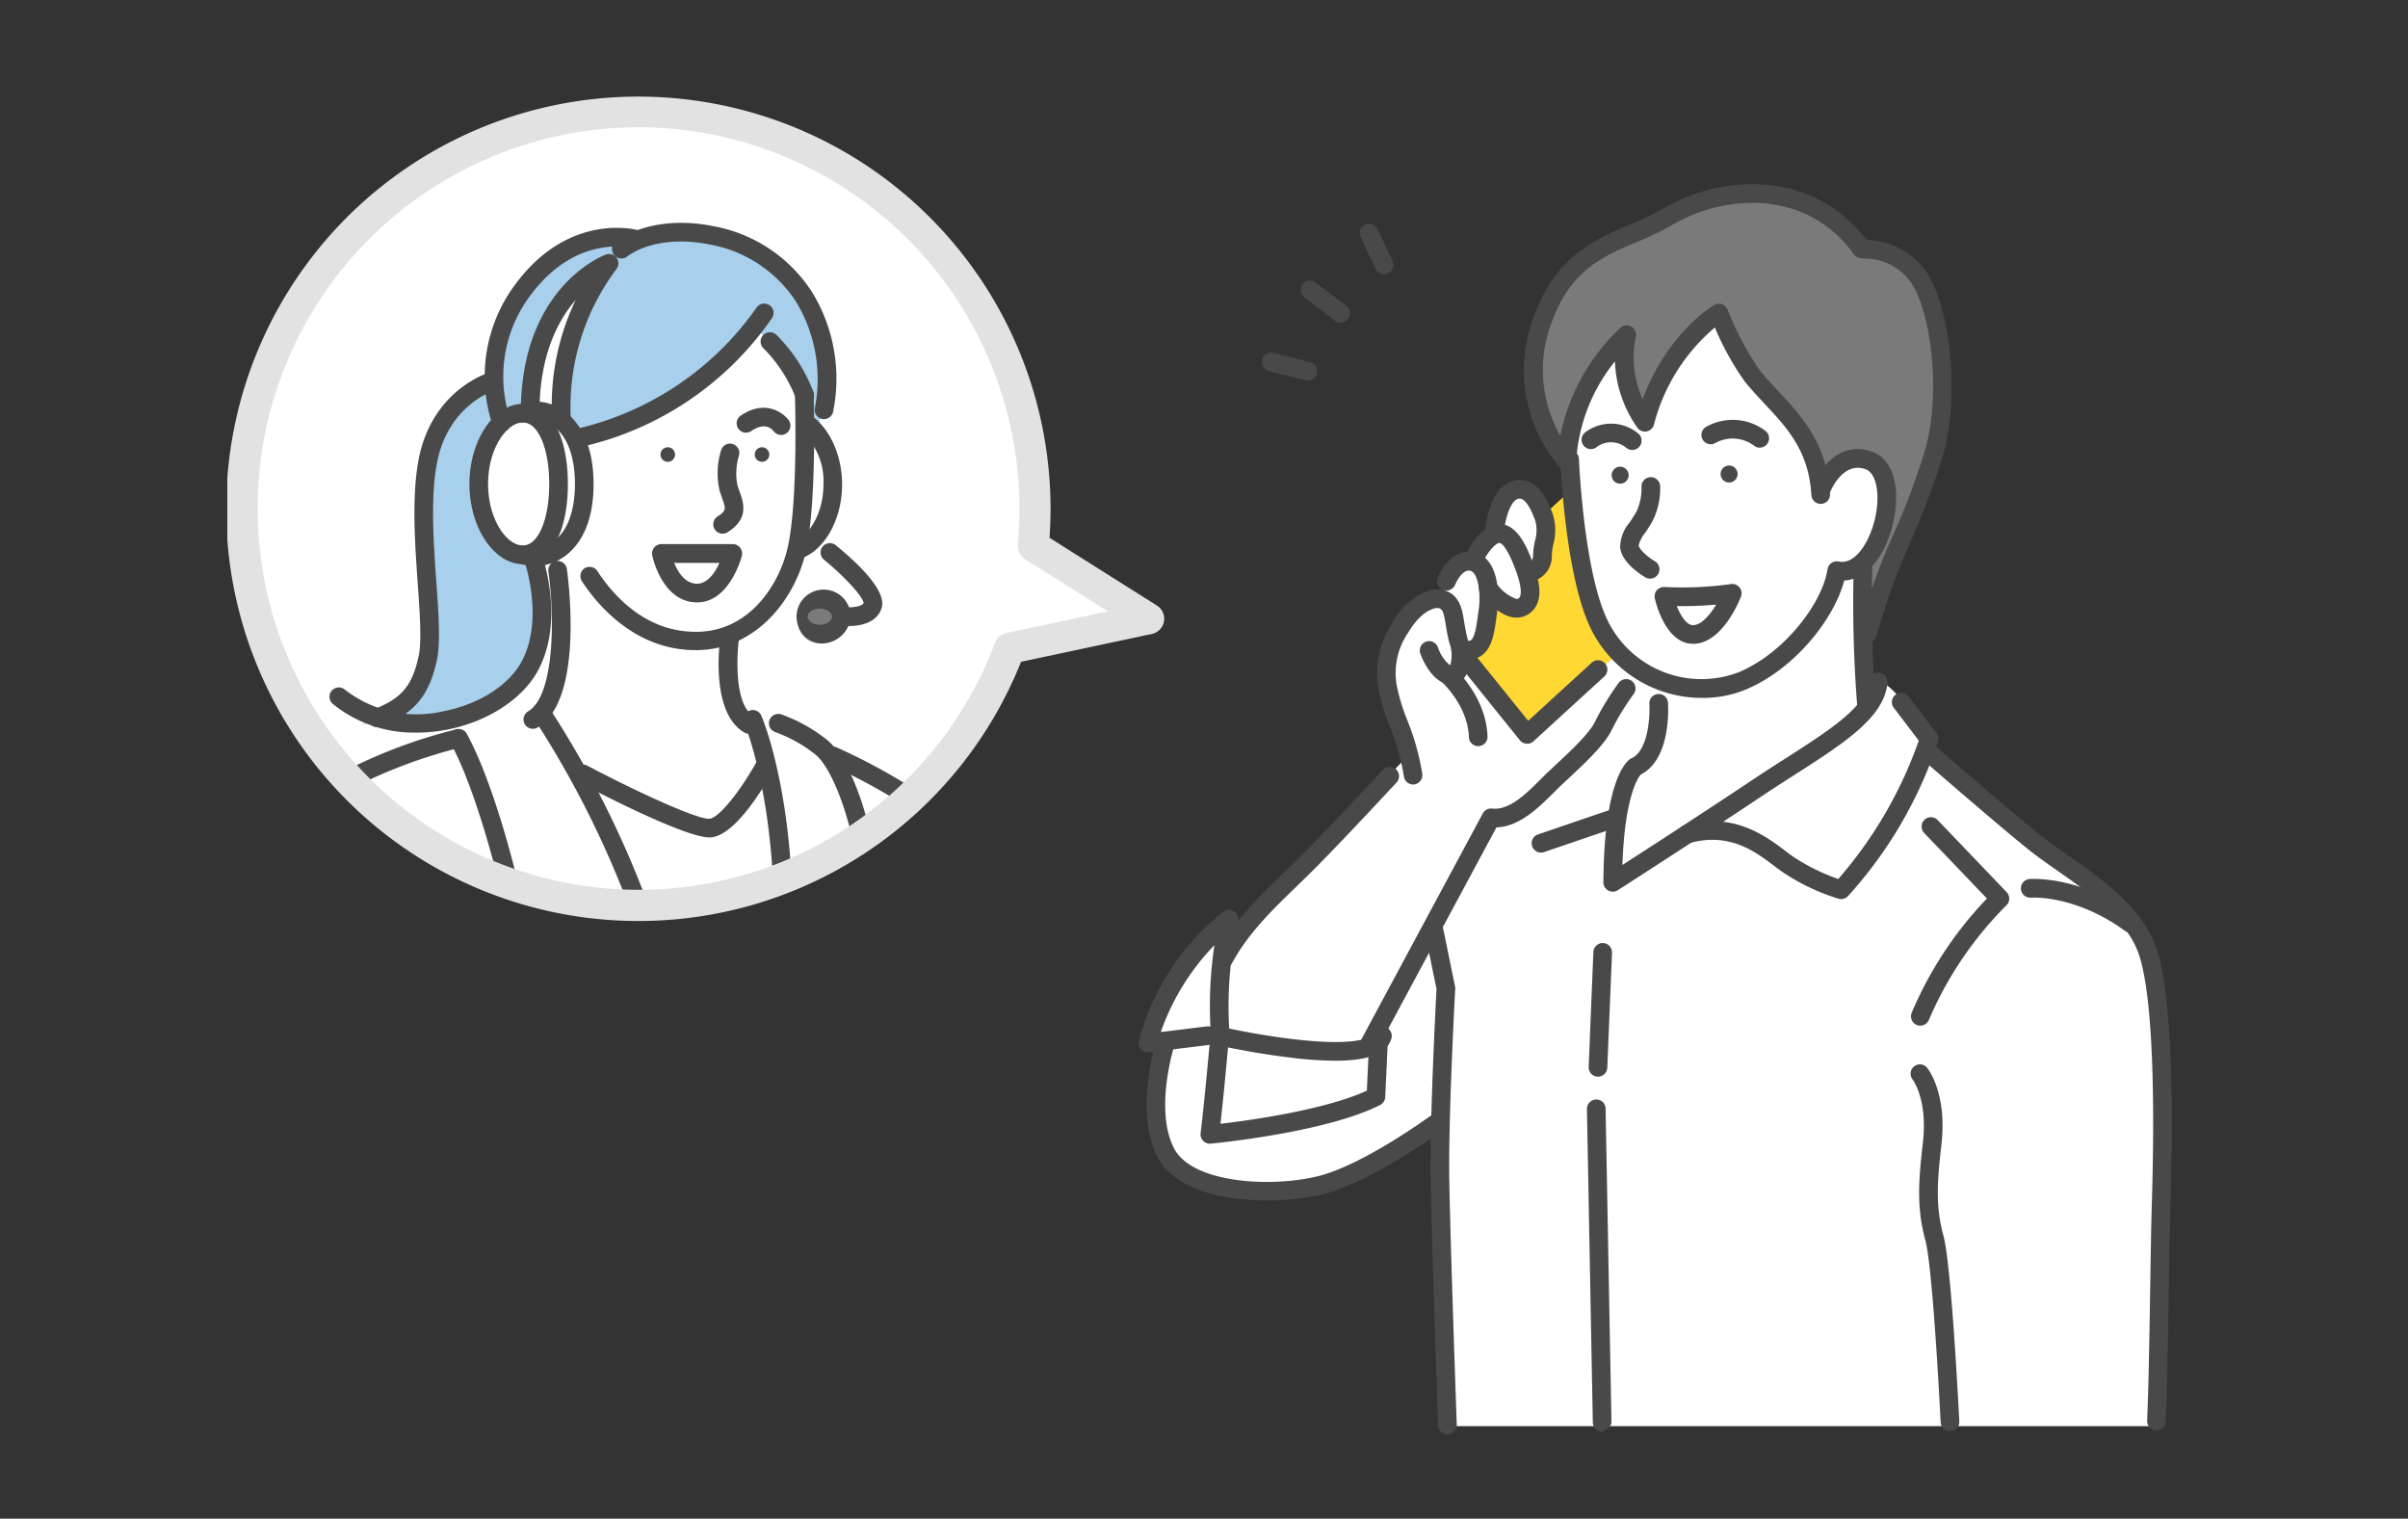<svg xmlns="http://www.w3.org/2000/svg" width="287" height="181"><rect width="100%" height="100%" fill="#333333" stroke="none"/><defs><clipPath id="a"><path fill="none" d="M0 0h231.756v159.493H0z"/></clipPath></defs><g transform="translate(27.094 11.451)" clip-path="url(#a)"><path d="m159.756 42.472 1.58 12.985-4.485-1.356a6.219 6.219 0 0 0-.3-5.163c-1.382-3.071-4.806-3.965-5.513 3.037l-2.711 3.5s-2.575.159-3.733 4.432c0 0-1.954-1.125-5.138 4.111s.265 9.934 1.381 14.452l-14.489 15.239a40.705 40.705 0 0 0-7.586 9.125l.613-4.741s-6.678 4.315-9.646 14.775l2.115-.261s-3.559 10.443 1.112 14.789 13.645 3.744 17.3 2.423 11.081-5.143 14.355-7.949l.818 36.65h84.573s.684-27.743.651-39-.39-18.181-5.954-23.512-15.153-11.043-22.3-18.039l.45-1.349s-4.488-7.238-6.078-6.743l-1.388 3.072-.24-17.6s2.419-2.177 2.65-8.178-5.876-4.988-7.948-1.1a18.031 18.031 0 0 0-3.8-7.932c-3.114-3.654-6.388-7.761-8.255-12.263 0 0-5.819 3.541-8.906 12.7 0 0-3.42-5.038-2.08-10.129a22.248 22.248 0 0 0-7.034 14.039M96.056 53.618a47.343 47.343 0 1 0-2.823 12.2l16.571-3.53Z" fill="#fff"/><path d="M177.514 26.033s-5.741 3.2-8.551 12.844c0 0-3.149-3.708-2.239-10.116a20.465 20.465 0 0 0-7.06 14.733s-5.28-5.19-3.625-14.186 8.251-11.214 13.339-13.738 16.078-8.6 25.383 2.638c0 0 4.094-.758 7.345 4.261s2.494 12.672 2.008 16.641-7.349 19.9-8.517 24.589l-.692-1.007.226-7.351s2.481-2.239 2.649-8.178-6.409-5.085-7.844-.223a15.73 15.73 0 0 0-3.225-8.067c-3.026-3.9-6.483-6.436-9.2-12.839" fill="#7a7a7a"/><path d="m160.219 46.862-3.376 3.125a26.8 26.8 0 0 1 0 4.105 5.771 5.771 0 0 1-1.783 2.7s1.132 2.745 0 3.951-4.734-1.767-4.734-1.767.5 6.833-3.079 7.428l7.675 9.671 10.92-9.715a17.787 17.787 0 0 1-4.233-9.449c-.89-6.1-1.391-10.049-1.391-10.049" fill="#ffd833"/><path d="M165.008 45.369a1.013 1.013 0 1 0 .814-1.18 1.012 1.012 0 0 0-.814 1.18M177.994 45.227a1.013 1.013 0 1 0 .814-1.18 1.013 1.013 0 0 0-.814 1.18M169.578 57.515a1.109 1.109 0 0 1-.558-.151c-.465-.271-2.8-1.717-3.015-3.545a4.582 4.582 0 0 1 1.139-3.012c.262-.394.533-.8.786-1.254a6.372 6.372 0 0 0 .622-2.935 1.112 1.112 0 1 1 2.22-.12 8.588 8.588 0 0 1-.9 4.141c-.295.529-.6.994-.878 1.4a3.869 3.869 0 0 0-.781 1.51c.056.469 1.063 1.382 1.927 1.885a1.114 1.114 0 0 1-.56 2.076M174.697 65.275h-.148c-3.136-.135-4.291-4.869-4.413-5.408a1.114 1.114 0 0 1 1.154-1.357c.008 0 .809.049 2.032.049a40.688 40.688 0 0 0 5.88-.4 1.113 1.113 0 0 1 1.2 1.506c-.224.575-2.285 5.618-5.707 5.618m-1.944-4.495c.465 1.148 1.163 2.235 1.892 2.266h.053c.988 0 2.013-1.219 2.754-2.445a46.47 46.47 0 0 1-4.13.181h-.569" fill="#494949"/><path d="M175.827 71.726a14.742 14.742 0 0 1-13.632-8.944c-2.772-6.477-3.3-18.889-3.321-19.414a1.112 1.112 0 1 1 2.221-.089c0 .124.532 12.527 3.143 18.626a12.452 12.452 0 0 0 15.91 6.76c5.5-2.31 9.986-8.317 10.573-12.265a1.111 1.111 0 0 1 1.328-.926c1.884.4 3.49-2.079 4.184-4.548.86-3.059.421-5.954-.978-6.453-2.776-.99-4.218 2.706-4.278 2.864a1.112 1.112 0 1 1-2.077-.793c.776-2.041 3.258-5.539 7.1-4.169 3.089 1.1 3.4 5.519 2.372 9.155-1.059 3.767-3.211 6.076-5.662 6.211-1.187 4.549-5.875 10.53-11.7 12.977a13.391 13.391 0 0 1-5.18 1.008" fill="#494949"/><path d="M182.642 41.903a1.1 1.1 0 0 1-.619-.19 4.245 4.245 0 0 0-4.606-.4 1.113 1.113 0 0 1-1.223-1.86 6.439 6.439 0 0 1 7.07.41 1.114 1.114 0 0 1-.622 2.037M167.448 42.182a1.107 1.107 0 0 1-.755-.3 2.843 2.843 0 0 0-3.577.02 1.113 1.113 0 0 1-1.215-1.865 5.078 5.078 0 0 1 6.31.219 1.114 1.114 0 0 1-.763 1.923M165.12 94.818a1.112 1.112 0 0 1-1.112-1.12c.073-11.987 2.673-14.341 3.194-14.691a1.1 1.1 0 0 1 .165-.091c2-.9 2.206-5.059 2.122-6.447a1.112 1.112 0 1 1 2.219-.138c.043.694.313 6.734-3.254 8.533-.3.351-1.9 2.583-2.181 10.776 3.132-2.018 9.874-6.38 15.336-10.031a235.559 235.559 0 0 1 4-2.6c5.431-3.48 9.719-6.228 10.048-9.261a1.112 1.112 0 1 1 2.21.241c-.445 4.094-5.129 7.1-11.06 10.9-1.282.822-2.607 1.671-3.963 2.578-7.358 4.919-17.027 11.119-17.124 11.181a1.106 1.106 0 0 1-.6.175M154.922 77.188h-.084a1.112 1.112 0 0 1-.781-.411l-7.14-8.858a1.112 1.112 0 1 1 1.729-1.4l6.4 7.938 7.554-6.911a1.113 1.113 0 1 1 1.5 1.644l-8.426 7.709a1.107 1.107 0 0 1-.749.292M137.864 21.234a1.111 1.111 0 0 1-1-.635l-1.781-3.753a1.112 1.112 0 1 1 2.007-.956l1.78 3.753a1.114 1.114 0 0 1-.526 1.484 1.1 1.1 0 0 1-.476.108M132.692 27.01a1.106 1.106 0 0 1-.674-.228l-3.656-2.8a1.113 1.113 0 0 1 1.349-1.77l3.656 2.8a1.114 1.114 0 0 1-.675 2M128.773 33.908a1.108 1.108 0 0 1-.275-.035l-4.359-1.11a1.113 1.113 0 0 1 .548-2.158l4.359 1.11a1.114 1.114 0 0 1-.273 2.193" fill="#494949"/><path d="M195.528 65.128a1.114 1.114 0 0 1-1.088-1.348 77.466 77.466 0 0 1 4.23-11.756 84.334 84.334 0 0 0 3.818-10.3c1.769-7.054.446-16.321-1.871-19.586a6.707 6.707 0 0 0-5.422-2.764c-.229-.021-.429-.04-.592-.064a1.109 1.109 0 0 1-.747-.456c-5.355-7.53-15.01-7.421-21.78-3.421a34.826 34.826 0 0 1-4.1 1.963c-4.065 1.733-7.905 3.369-10.138 9.594a15.8 15.8 0 0 0 1.037 13.49 24.26 24.26 0 0 1 7.182-12.888 1.111 1.111 0 0 1 1.814 1.077 12.15 12.15 0 0 0 .811 7.456c2.957-7.876 8.281-11.078 8.528-11.223a1.111 1.111 0 0 1 1.593.546 37.4 37.4 0 0 0 3.783 7.164c.7.878 1.463 1.694 2.271 2.557 2.721 2.908 5.806 6.2 6.161 12.258a1.111 1.111 0 1 1-2.219.13c-.307-5.249-2.86-7.977-5.563-10.865-.8-.858-1.632-1.744-2.387-2.691a32.993 32.993 0 0 1-3.556-6.421 22.475 22.475 0 0 0-7.263 11.589 1.111 1.111 0 0 1-1.946.392 14.59 14.59 0 0 1-2.7-7.943 20.911 20.911 0 0 0-4.616 11.913 1.111 1.111 0 0 1-1.908.736 17.684 17.684 0 0 1-3.117-18.032c2.56-7.14 7.235-9.132 11.36-10.89a32.533 32.533 0 0 0 3.838-1.833c7.519-4.442 18.237-4.572 24.42 3.639h.03a8.89 8.89 0 0 1 7.031 3.692c2.646 3.728 4.156 13.68 2.216 21.42a85.586 85.586 0 0 1-3.922 10.614 76.269 76.269 0 0 0-4.109 11.367 1.113 1.113 0 0 1-1.085.88" fill="#494949"/><path d="M195.371 73.76a1.111 1.111 0 0 1-1.105-1.015 156.064 156.064 0 0 1-.425-16.531 1.111 1.111 0 1 1 2.221.078 153.462 153.462 0 0 0 .417 16.257 1.112 1.112 0 0 1-1.009 1.207h-.1M141.334 82.05a1.113 1.113 0 0 1-1.1-.953 27.107 27.107 0 0 0-1.685-5.961 24.793 24.793 0 0 1-1.217-3.87 10.659 10.659 0 0 1 1.563-8.54 7.716 7.716 0 0 1 4.518-3.84 3.053 3.053 0 0 1 2.4.361c1.179.794 1.385 2.067 1.6 3.414.092.566.2 1.207.375 1.908.817 3.178-.038 4.515-.621 5.029a2.071 2.071 0 0 1-2.18.353c-1.7-.679-2.62-3.019-2.786-3.481a1.112 1.112 0 1 1 2.09-.759 4.636 4.636 0 0 0 1.457 2.143 4.324 4.324 0 0 0-.112-2.729c-.206-.8-.318-1.495-.417-2.108-.2-1.209-.3-1.688-.648-1.922a.935.935 0 0 0-.673-.037c-.388.088-1.76.55-3.095 2.8a8.5 8.5 0 0 0-1.3 6.966 23.2 23.2 0 0 0 1.118 3.525 29.327 29.327 0 0 1 1.8 6.423 1.113 1.113 0 0 1-1.1 1.275" fill="#494949"/><path d="M149.087 77.478a1.112 1.112 0 0 1-1.11-1.075c-.133-3.824-3.269-6.622-3.3-6.651a1.113 1.113 0 0 1 1.466-1.674c.159.139 3.89 3.472 4.055 8.247a1.113 1.113 0 0 1-1.072 1.152h-.039M147.922 67.163a3.991 3.991 0 0 1-1.172-.191 1.113 1.113 0 0 1 .653-2.129 1.088 1.088 0 0 0 .79.026c.5-.32.707-1.85.843-2.862l.1-.741c.312-2.027-.067-4.522-1.022-4.7-1-.183-1.766 1.639-1.773 1.657a1.111 1.111 0 0 1-2.073-.8c.509-1.332 1.979-3.472 4.255-3.045 3.015.565 3.156 4.975 2.81 7.228-.035.225-.066.46-.1.7-.226 1.67-.481 3.564-1.848 4.44a2.667 2.667 0 0 1-1.469.417" fill="#494949"/><path d="M153.683 62.162c-.076 0-.152 0-.229-.01-1.976-.162-3.726-2.412-4.056-2.861a1.113 1.113 0 1 1 1.79-1.322 4.938 4.938 0 0 0 2.447 1.963.371.371 0 0 0 .331-.129c.154-.15.564-.866-.6-3.795-1.131-2.857-1.752-2.76-1.779-2.754-.615.132-1.557 1.445-1.972 2.3a1.112 1.112 0 1 1-2-.973c.249-.513 1.587-3.1 3.506-3.508 2.472-.531 3.76 2.721 4.31 4.11.836 2.112 1.6 4.726.082 6.211a2.577 2.577 0 0 1-1.834.763" fill="#494949"/><path d="M155.058 57.904a1.114 1.114 0 0 1-.083-2.224c.28-.037.647-.244.658-1a9.241 9.241 0 0 1 .224-1.688 4.3 4.3 0 0 0 .042-2.343c-.679-1.945-1.295-2.474-1.6-2.616a.655.655 0 0 0-.562.01c-.866.336-1.482 2.548-1.594 4.016a1.111 1.111 0 1 1-2.216-.17c.062-.818.5-4.951 3.007-5.923a2.876 2.876 0 0 1 2.3.045c1.5.695 2.3 2.56 2.768 3.9a6.356 6.356 0 0 1 .04 3.511 7.421 7.421 0 0 0-.181 1.287 3.055 3.055 0 0 1-2.713 3.191h-.085M136.121 114.105a1.113 1.113 0 0 1-.978-1.641l14.491-26.97a1.113 1.113 0 0 1 1.108-.578c2.043.239 4.042-1.746 5.8-3.5.358-.356.7-.7 1.038-1.014l.716-.669c1.833-1.709 4.115-3.835 4.754-5.252a31.833 31.833 0 0 1 2.774-4.532 1.112 1.112 0 1 1 1.792 1.317 30.2 30.2 0 0 0-2.541 4.131c-.823 1.826-3.184 4.026-5.266 5.966l-.709.663c-.319.3-.65.629-.992.969-1.843 1.833-4.1 4.076-6.849 4.164l-14.163 26.358a1.11 1.11 0 0 1-.979.586" fill="#494949"/><path d="M156.569 90.166a1.114 1.114 0 0 1-.358-2.168l8.243-2.812a1.113 1.113 0 0 1 .716 2.108l-8.243 2.812a1.111 1.111 0 0 1-.358.06M132.046 114.969a43.465 43.465 0 0 1-4.64-.288 93.269 93.269 0 0 1-9.288-1.543.7.7 0 0 0-1.112-.05l-7.147.881a1.113 1.113 0 0 1-1.225-1.329 29.5 29.5 0 0 1 10.029-15.411 1.112 1.112 0 0 1 1.783 1.138 46.3 46.3 0 0 0-1.035 12.771c1.492.31 4.847.963 8.25 1.331 8.313.9 8.923-.7 8.945-.77a1.112 1.112 0 1 1 2.117.679c-.556 1.742-2.708 2.591-6.677 2.591m-14.4-13.773a28.342 28.342 0 0 0-6.39 10.357l5.477-.675a1.117 1.117 0 0 1 .437.033 49.336 49.336 0 0 1 .476-9.714" fill="#494949"/><path d="M117.101 124.856a1.113 1.113 0 0 1-1.1-1.248c.519-4.289 1.167-11.644 1.174-11.717a1.111 1.111 0 1 1 2.214.195c-.006.067-.533 6.048-1.02 10.4 3.415-.4 12.394-1.632 17.448-3.948l.263-5.71a1.112 1.112 0 1 1 2.221.1l-.294 6.374a1.114 1.114 0 0 1-.608.942c-6.456 3.278-19.632 4.554-20.19 4.607a1.038 1.038 0 0 1-.1.005M118.759 103.944a1.113 1.113 0 0 1-.977-1.643c2.08-3.86 5.023-6.713 8.139-9.734.8-.776 1.629-1.579 2.435-2.395 3.535-3.578 9.308-9.812 9.365-9.874a1.112 1.112 0 1 1 1.63 1.514c-.058.063-5.855 6.324-9.416 9.927-.823.833-1.66 1.644-2.469 2.429-2.988 2.9-5.812 5.634-7.728 9.191a1.111 1.111 0 0 1-.979.585M192.357 95.707a1.1 1.1 0 0 1-.3-.04 25.262 25.262 0 0 1-6.553-3.089 23.573 23.573 0 0 1-1.129-.823c-2.248-1.7-5.329-4.037-10.074-2.732a1.114 1.114 0 0 1-.588-2.148c5.8-1.6 9.684 1.346 12 3.1.389.295.725.55 1.017.743a23.938 23.938 0 0 0 5.273 2.593 50.637 50.637 0 0 0 9.593-16.492l-2.978-3.915a1.112 1.112 0 1 1 1.768-1.35l3.328 4.376a1.115 1.115 0 0 1 .184.984 51.246 51.246 0 0 1-10.729 18.427 1.111 1.111 0 0 1-.82.363" fill="#494949"/><path d="M229.927 159.02h-.049a1.114 1.114 0 0 1-1.062-1.161c.179-4.135.281-10.554.37-16.218.059-3.729.115-7.252.184-9.482.49-15.773-.135-26.584-1.76-30.443-1.641-3.9-5.81-6.818-9.487-9.393-1.238-.867-2.408-1.686-3.422-2.5-3.992-3.205-12.88-10.948-12.969-11.026a1.113 1.113 0 0 1 1.459-1.681c.089.078 8.944 7.792 12.9 10.969.957.769 2.1 1.567 3.3 2.412 3.924 2.747 8.372 5.861 10.262 10.353 2.238 5.317 2.287 20 1.934 31.378-.069 2.214-.125 5.728-.184 9.448-.089 5.678-.191 12.114-.372 16.28a1.113 1.113 0 0 1-1.11 1.065M145.421 159.493a1.112 1.112 0 0 1-1.11-1.074c-.008-.215-.768-21.579-.891-29.209-.117-7.257.616-21.2.7-22.779l-1.449-7.063a1.111 1.111 0 1 1 2.177-.449l1.478 7.2a1.119 1.119 0 0 1 .021.285c-.008.151-.828 15.185-.706 22.765.123 7.609.883 28.951.89 29.166a1.113 1.113 0 0 1-1.071 1.153h-.041M163.857 159.222a1.2 1.2 0 0 1-1.111-1.193l-.7-37.284a1.135 1.135 0 0 1 1.091-1.159 1.091 1.091 0 0 1 1.131 1.08l.7 37.328c.012.615-.476.779-1.09 1.229ZM163.364 116.867h-.047a1.113 1.113 0 0 1-1.064-1.158l.562-13.686a1.111 1.111 0 1 1 2.22.091l-.561 13.687a1.112 1.112 0 0 1-1.11 1.068M205.316 159.122a1.113 1.113 0 0 1-1.109-1.055c-.623-11.852-1.29-19.772-1.831-21.731-1.127-4.084-.736-7.6-.283-11.672.568-5.109-1.21-7.427-1.228-7.45a1.12 1.12 0 0 1 .167-1.561 1.1 1.1 0 0 1 1.551.149c.1.118 2.4 2.977 1.719 9.109-.427 3.843-.8 7.162.217 10.832.8 2.886 1.538 15.153 1.909 22.208a1.113 1.113 0 0 1-1.051 1.171h-.06" fill="#494949"/><path d="M201.786 110.791a1.1 1.1 0 0 1-.4-.073 1.114 1.114 0 0 1-.644-1.437 44.9 44.9 0 0 1 8.979-13.644l-7.443-7.774a1.112 1.112 0 1 1 1.6-1.542l8.191 8.555a1.115 1.115 0 0 1-.02 1.562 43.4 43.4 0 0 0-9.232 13.635 1.113 1.113 0 0 1-1.039.718M226.801 99.689a1.106 1.106 0 0 1-.651-.212c-5.948-4.317-11.147-3.947-11.2-3.942a1.114 1.114 0 0 1-.181-2.22c.245-.02 6.078-.436 12.685 4.358a1.114 1.114 0 0 1-.653 2.015M123.888 131.616c-5.214 0-11.019-1.264-13.04-5.206-2.741-5.346-.272-13.335-.166-13.672a1.112 1.112 0 1 1 2.12.671c-.023.074-2.3 7.457.023 11.984 2.127 4.149 11.428 4.742 17.16 3.34 5.322-1.3 13.205-7.043 13.284-7.1a1.113 1.113 0 0 1 1.311 1.8c-.337.247-8.323 6.061-14.068 7.466a29.087 29.087 0 0 1-6.624.72" fill="#494949"/><path d="M44.584 20.321s-5.363 9.595-4.767 18.124l2.043 2.288s13.262-2.855 21.029-13.309a50.2 50.2 0 0 1 5.919 8.148v3.238l1.377 1.3s1.987-4.756.371-12.238-12.52-14.384-21.839-10.8c0 0-8.01-1.419-12.922 5.3S31.477 34.04 31.477 34.04s-7.693 2.849-7.829 11.1 1.152 17.363.41 20.616-1.8 6.544-6.172 8.354 0 .19 0 .19 7.461 1.959 13.59-1.92 6.895-8.968 4.937-17.469c0 0-5.656.028-6.446-6.966s2.639-10.294 6.117-10.222c0 0-.266-12.092 8.5-17.4" fill="#a8cfeb"/><path d="M55.858 66.035h-.043c-7.443 0-11.955-5.758-13.549-8.206a1.137 1.137 0 0 1 .323-1.56 1.124 1.124 0 0 1 1.538.374c1.736 2.665 5.563 7.209 11.7 7.209h.037c6.058 0 9.592-5.121 10.778-9.463 1.445-5.287 1.013-18.617 1.008-18.751a1.126 1.126 0 0 1 1.073-1.165 1.1 1.1 0 0 1 1.148 1.067c.019.56.447 13.809-1.086 19.418-1.5 5.5-6.081 11.075-12.924 11.075" fill="#494949"/><path d="M59.029 52.155a1.114 1.114 0 0 1-.591-2.057c1.074-.675.978-.945.514-2.246-.1-.279-.2-.57-.294-.874a9.421 9.421 0 0 1 .182-4.734 1.112 1.112 0 1 1 2.129.64 7.3 7.3 0 0 0-.182 3.455c.079.266.17.52.257.763.49 1.375 1.162 3.257-1.427 4.883a1.1 1.1 0 0 1-.589.17M55.99 60.344c-4.133 0-5.3-5.365-5.344-5.593a1.136 1.136 0 0 1 .226-.939 1.119 1.119 0 0 1 .862-.42h8.512a1.127 1.127 0 0 1 1.076 1.407c-.059.226-1.477 5.546-5.332 5.546m-2.728-4.706c.463 1.155 1.323 2.479 2.728 2.479 1.205 0 2.119-1.26 2.663-2.479ZM51.65 42.526a.867.867 0 1 1 .65 1.042.867.867 0 0 1-.65-1.042M62.885 42.526a.867.867 0 1 1 .65 1.042.867.867 0 0 1-.65-1.042M66.008 40.387a1.109 1.109 0 0 1-.9-.453c-.22-.286-1.057-1.115-2.679 0a1.113 1.113 0 0 1-1.255-1.838c2.948-2.021 5.138-.3 5.733.532a1.115 1.115 0 0 1-.257 1.554 1.1 1.1 0 0 1-.646.208M35.232 55.786c-3.457 0-6.377-4.375-6.377-9.555s2.92-9.555 6.377-9.555c3.253 0 5.356 3.75 5.356 9.555s-2.1 9.555-5.356 9.555m0-16.883c-1.961 0-4.154 3.134-4.154 7.327s2.193 7.328 4.154 7.328c1.815 0 3.133-3.082 3.133-7.328s-1.318-7.327-3.133-7.327M68.158 55.117a1.114 1.114 0 0 1-.417-2.146c1.6-.65 3.31-3.217 3.31-6.694a7.946 7.946 0 0 0-2.636-6.314 1.113 1.113 0 0 1 1.3-1.8c2.16 1.565 3.556 4.752 3.556 8.118 0 4.036-1.933 7.638-4.7 8.759a1.111 1.111 0 0 1-.416.082" fill="#494949"/><path d="M36.665 56.019a5.57 5.57 0 0 1-1.788-.292 1.113 1.113 0 0 1 .712-2.11 3.67 3.67 0 0 0 3.3-.56c1.639-1.178 2.541-3.6 2.541-6.827 0-3.288-.927-5.744-2.611-6.916a3.492 3.492 0 0 0-3.2-.481 1.113 1.113 0 0 1-.776-2.087 5.708 5.708 0 0 1 5.242.74c1.332.927 3.565 3.3 3.565 8.745 0 5.077-1.886 7.5-3.468 8.636a6.045 6.045 0 0 1-3.519 1.152" fill="#494949"/><path d="M39.815 39.585a1.111 1.111 0 0 1-1.1-1 29.153 29.153 0 0 1 2.8-14.284c-2.162 2.5-4.312 6.672-4.312 13.415a1.111 1.111 0 1 1-2.223 0c0-14.888 9.719-18.673 10.133-18.826a1.113 1.113 0 0 1 1.264 1.727 27.4 27.4 0 0 0-5.447 17.741 1.112 1.112 0 0 1-1.107 1.226M41.859 41.86a1.114 1.114 0 0 1-.243-2.2 36.068 36.068 0 0 0 21.429-14.4 1.112 1.112 0 0 1 1.894 1.166 37.643 37.643 0 0 1-22.833 15.4 1.1 1.1 0 0 1-.246.028M68.823 36.805a1.112 1.112 0 0 1-1.056-.769 17.123 17.123 0 0 0-3.881-5.989 1.112 1.112 0 0 1 1.571-1.575 19.056 19.056 0 0 1 4.423 6.875 1.113 1.113 0 0 1-1.057 1.457" fill="#494949"/><path d="M71.117 38.511a1.114 1.114 0 0 1-1.076-1.4 17.842 17.842 0 0 0-2.174-12.468 15.521 15.521 0 0 0-10.409-6.96c-3.857-.783-7.532-.238-9.833 1.458a1.113 1.113 0 0 1-1.318-1.794c2.8-2.062 7.131-2.753 11.592-1.847a17.74 17.74 0 0 1 11.878 8 19.773 19.773 0 0 1 2.413 14.173 1.112 1.112 0 0 1-1.074.829M74.137 63.16a6.438 6.438 0 0 1-.741-.041 1.113 1.113 0 0 1 .255-2.212c.695.075 1.99-.03 2.188-.5-.11-.779-2.288-3.158-4.721-5.148a1.113 1.113 0 0 1 1.406-1.726c2.79 2.283 6.006 5.42 5.478 7.4-.468 1.76-2.4 2.225-3.866 2.225" fill="#494949"/><path d="M68.05 62.045a2.624 2.624 0 1 0 2.567-2.079 2.362 2.362 0 0 0-2.567 2.079" fill="#7a7a7a"/><path d="M70.617 65.234a3.224 3.224 0 1 1 3.678-3.192 3.465 3.465 0 0 1-3.678 3.192m0-4.157c-.857 0-1.455.508-1.455.965s.6.965 1.455.965 1.455-.509 1.455-.965-.6-.965-1.455-.965M32.685 40.032a1.11 1.11 0 0 1-1.032-.7 18.341 18.341 0 0 1 2.861-17.144c6.353-8.352 14.161-6.286 14.49-6.194a1.114 1.114 0 0 1-.593 2.147c-.283-.076-6.725-1.707-12.13 5.4a16.1 16.1 0 0 0-2.566 14.972 1.113 1.113 0 0 1-1.035 1.521M36.414 75.409a1.114 1.114 0 0 1-.567-2.072c3.174-1.88 3.174-11.2 2.427-16.63a1.111 1.111 0 1 1 2.2-.3c.219 1.589 1.974 15.611-3.5 18.851a1.1 1.1 0 0 1-.564.155M62.181 76.004a1.1 1.1 0 0 1-.557-.151c-4.1-2.39-2.961-10.756-2.817-11.7a1.113 1.113 0 1 1 2.2.335c-.3 2.011-.635 8.061 1.737 9.442a1.114 1.114 0 0 1-.56 2.077M14.42 82.597a1.114 1.114 0 0 1-.536-2.09 60.525 60.525 0 0 1 13.435-5.036 1.114 1.114 0 0 1 .5 2.169 59.34 59.34 0 0 0-12.871 4.82 1.1 1.1 0 0 1-.533.138" fill="#494949"/><path d="M17.886 75.224a1.114 1.114 0 0 1-.406-2.15c3.293-1.295 4.534-2.761 5.315-6.274.39-1.758.152-5.134-.1-8.708-.34-4.826-.726-10.3.092-14.7 1.532-8.246 8.088-10.33 8.366-10.415a1.113 1.113 0 0 1 .65 2.13c-.235.074-5.554 1.822-6.83 8.693-.766 4.123-.391 9.443-.06 14.137.275 3.9.513 7.273.052 9.348-.941 4.239-2.687 6.3-6.672 7.864a1.1 1.1 0 0 1-.406.078" fill="#494949"/><path d="M22.522 75.863a15.3 15.3 0 0 1-9.979-3.447 1.113 1.113 0 0 1 1.435-1.7 13.941 13.941 0 0 0 11.73 2.613c4.261-.816 7.857-3.1 9.384-5.958 2.721-5.1.3-12.019.274-12.088a1.112 1.112 0 1 1 2.092-.751c.115.321 2.775 7.933-.407 13.89-1.836 3.438-6.023 6.156-10.927 7.1a19.174 19.174 0 0 1-3.6.348M49.015 97.579a1.112 1.112 0 0 1-1.045-.735 115.939 115.939 0 0 0-11.4-22.606 1.112 1.112 0 1 1 1.839-1.252 118.523 118.523 0 0 1 11.648 23.1 1.113 1.113 0 0 1-1.045 1.493M66.14 94.313a1.113 1.113 0 0 1-1.109-1.052c-.667-12.065-3.393-18.458-3.421-18.521a1.112 1.112 0 1 1 2.038-.89c.119.273 2.913 6.827 3.6 19.288a1.113 1.113 0 0 1-1.048 1.173h-.062" fill="#494949"/><path d="M57.474 88.356c-2.984 0-13.509-5.477-15.621-6.593a1.113 1.113 0 0 1 1.036-1.97c6.054 3.2 13.163 6.44 14.575 6.337 1.18-.088 3.868-3.6 5.638-6.826a1.112 1.112 0 1 1 1.948 1.072c-1 1.816-4.472 7.756-7.422 7.975-.048 0-.1.005-.153.005M33.348 94.269a1.112 1.112 0 0 1-1.08-.853c-.026-.107-2.606-10.76-5.669-16.32a1.112 1.112 0 1 1 1.946-1.076c3.208 5.824 5.776 16.427 5.884 16.876a1.113 1.113 0 0 1-1.082 1.374M75.515 89.087a1.111 1.111 0 0 1-1.081-.859c-1.09-4.647-2.794-8.474-4.34-9.749a16.929 16.929 0 0 0-4.775-2.673 1.114 1.114 0 0 1 .7-2.116 18.939 18.939 0 0 1 5.492 3.069c1.957 1.614 3.861 5.711 5.092 10.96a1.113 1.113 0 0 1-.828 1.338 1.1 1.1 0 0 1-.255.03" fill="#494949"/><path d="M81.817 85.016a1.1 1.1 0 0 1-.627-.2 71.779 71.779 0 0 0-9.479-5.158 1.113 1.113 0 0 1 .9-2.036 72.542 72.542 0 0 1 9.834 5.357 1.114 1.114 0 0 1-.629 2.033" fill="#494949"/><path d="M49.028 98.317a49.127 49.127 0 1 1 48.967-45.673l12.8 8.074a1.857 1.857 0 0 1-.6 3.386L94.6 67.426a49.081 49.081 0 0 1-45.568 30.89m.055-94.6a45.441 45.441 0 0 0-.061 90.882A45.349 45.349 0 0 0 91.5 65.159a1.85 1.85 0 0 1 1.348-1.161l12.109-2.579-9.887-6.238a1.856 1.856 0 0 1-.857-1.745A45.482 45.482 0 0 0 49.084 3.713" fill="#e2e2e2"/></g></svg>